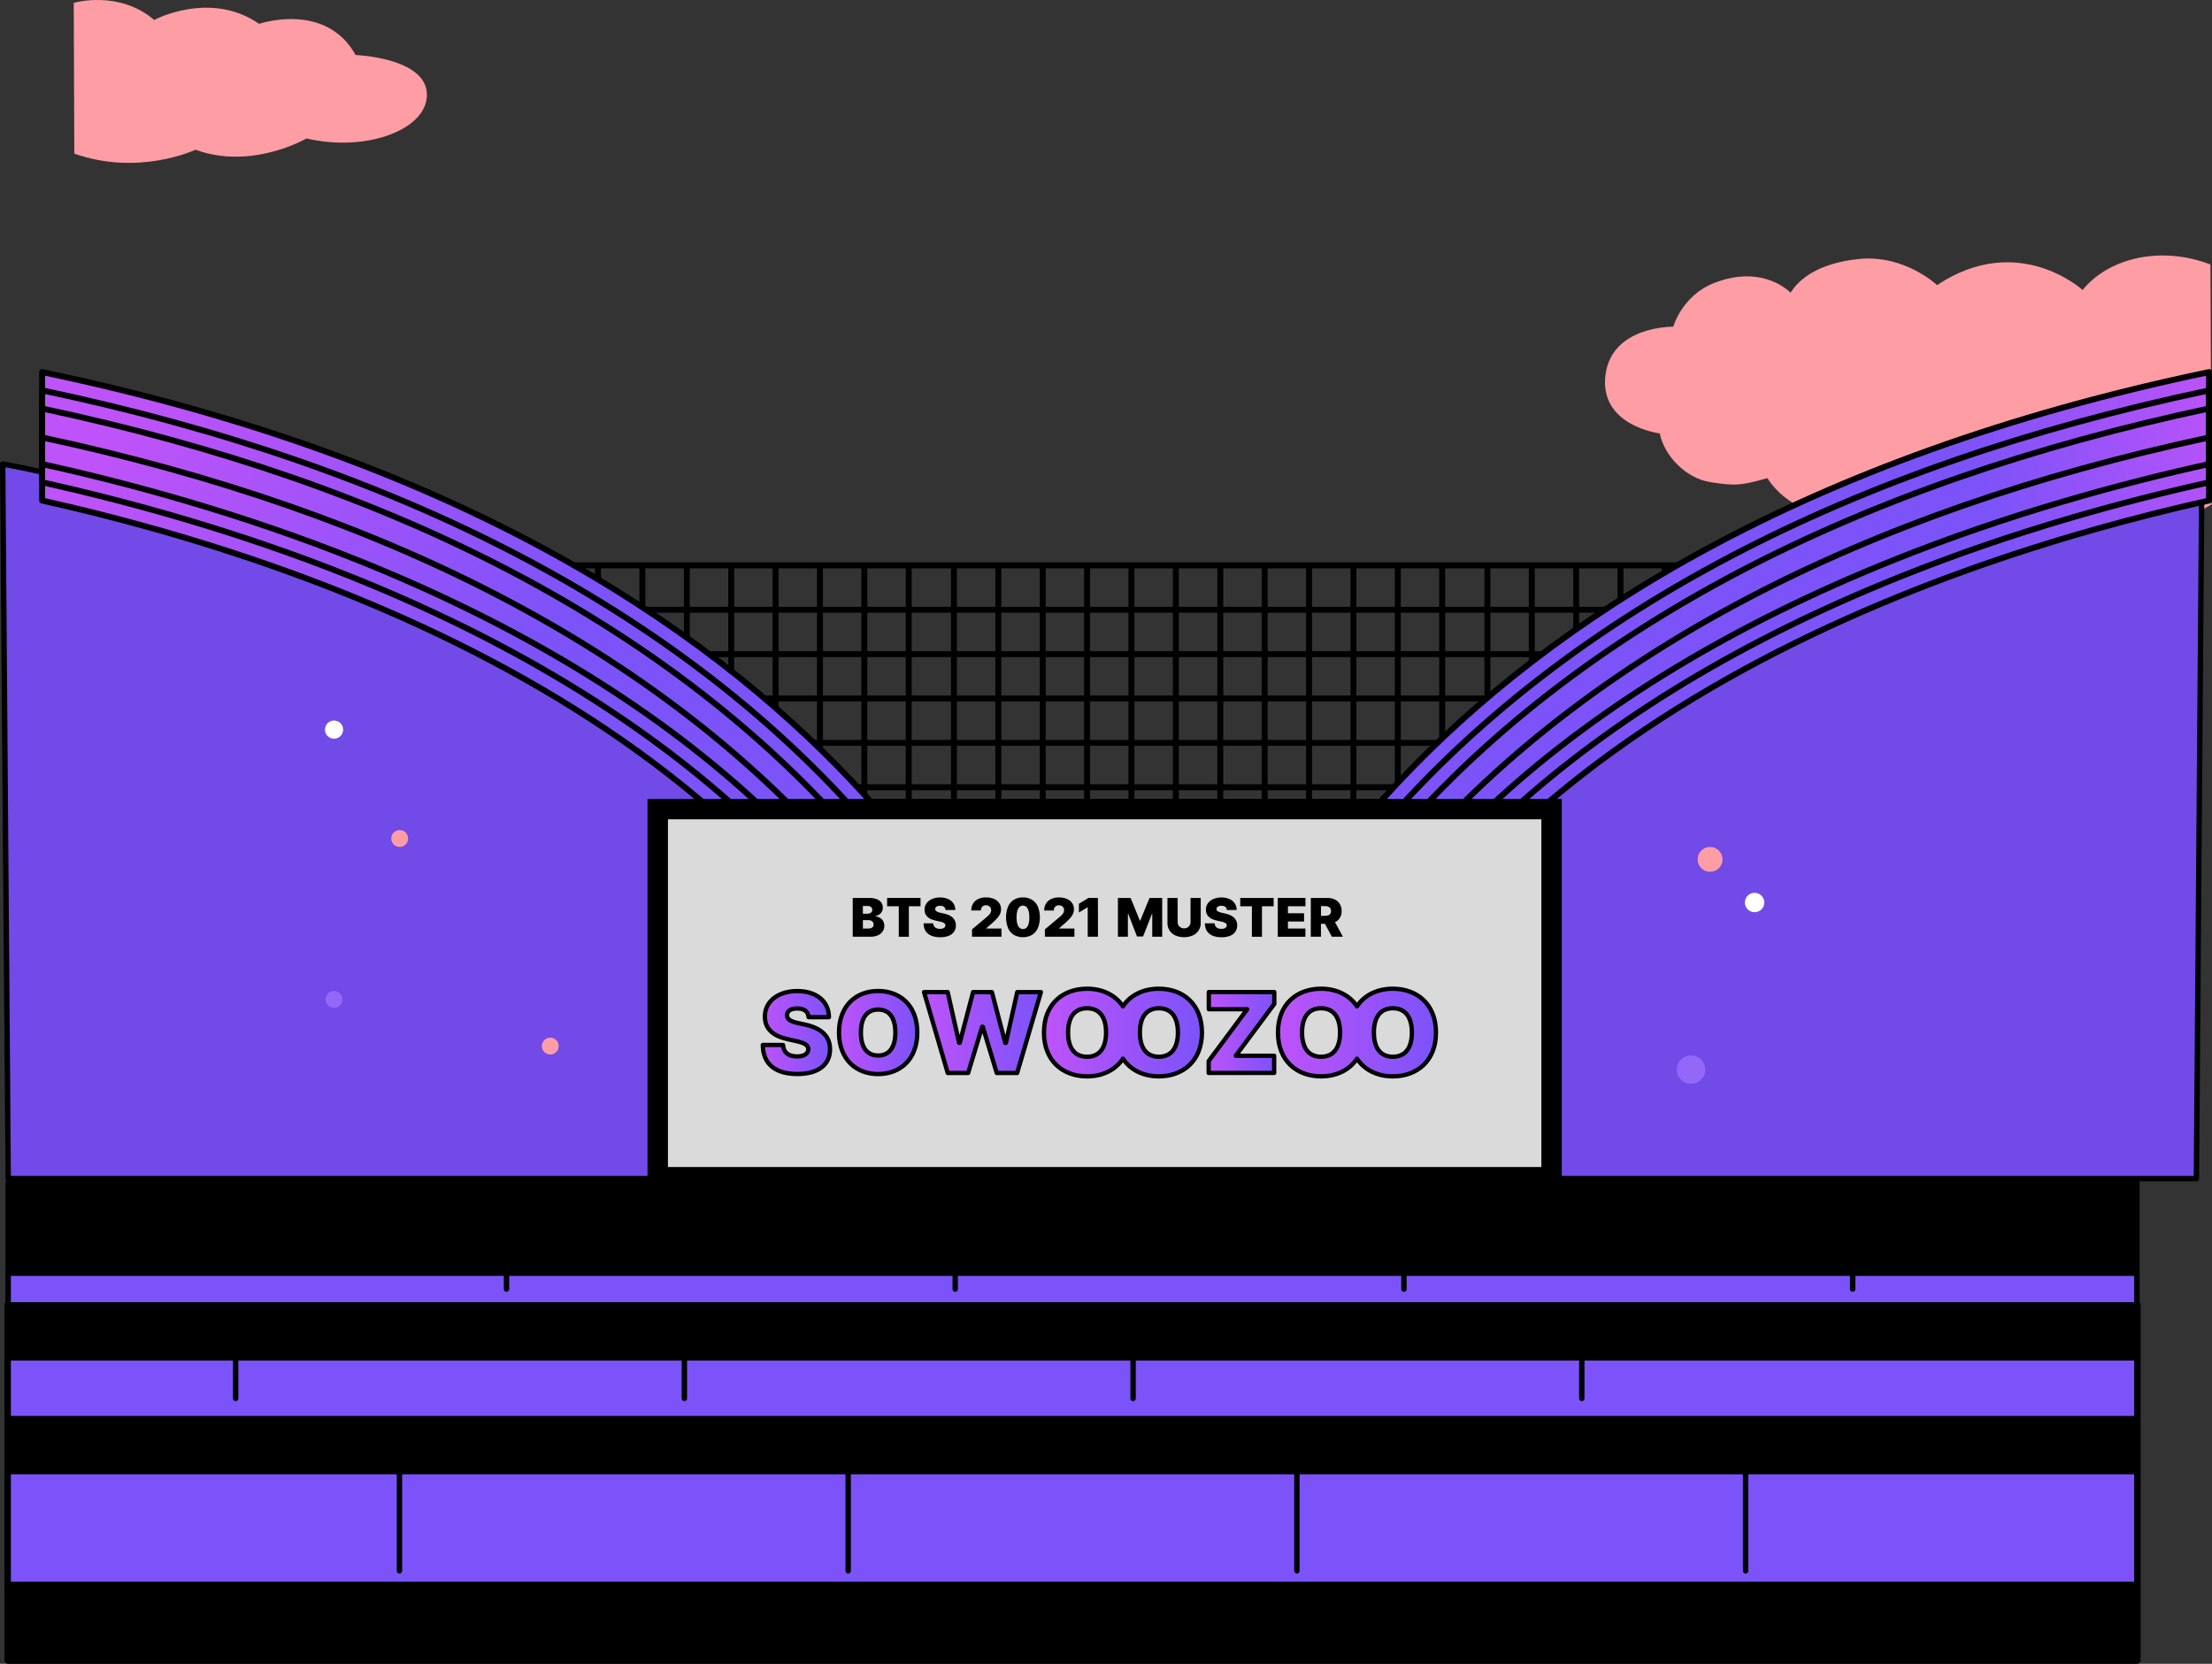 <svg id="Layer_1" data-name="Layer 1" xmlns="http://www.w3.org/2000/svg" xmlns:xlink="http://www.w3.org/1999/xlink" viewBox="0 0 2057.23 1547.7"><rect x="0" y="0" width="2057.23" height="1547.7" fill="#333333" stroke="none"/><defs><style>.cls-1{fill:none;}.cls-1,.cls-11,.cls-12,.cls-13,.cls-14,.cls-15,.cls-16,.cls-2,.cls-3,.cls-5,.cls-6,.cls-7,.cls-8,.cls-9{stroke:#000;}.cls-1,.cls-11,.cls-12,.cls-13,.cls-14,.cls-15,.cls-16,.cls-2,.cls-3,.cls-5,.cls-6,.cls-7,.cls-9{stroke-linecap:round;stroke-linejoin:round;}.cls-1,.cls-3,.cls-5{stroke-width:5.52px;}.cls-2{fill:#714ae7;}.cls-2,.cls-7,.cls-8,.cls-9{stroke-width:5px;}.cls-3{fill:url(#무제_그라디언트_10);}.cls-4{fill:#ff9da5;}.cls-5{fill:url(#무제_그라디언트_10-2);}.cls-6{stroke-width:7.04px;}.cls-8,.cls-9{fill:#7b53f9;}.cls-8{stroke-miterlimit:10;}.cls-10{fill:#dadada;}.cls-11,.cls-12,.cls-13,.cls-14,.cls-15,.cls-16{stroke-width:4px;}.cls-11{fill:url(#무제_그라디언트_10-3);}.cls-12{fill:url(#무제_그라디언트_10-4);}.cls-13{fill:url(#무제_그라디언트_10-5);}.cls-14{fill:url(#무제_그라디언트_10-6);}.cls-15{fill:url(#무제_그라디언트_10-7);}.cls-16{fill:url(#무제_그라디언트_10-8);}.cls-17{fill:#fff;}.cls-18{fill:#9368f9;}</style><linearGradient id="무제_그라디언트_10" x1="150.07" y1="370.96" x2="477.22" y2="642.19" gradientUnits="userSpaceOnUse"><stop offset="0" stop-color="#bd53f9"/><stop offset="1" stop-color="#7b53f9"/></linearGradient><linearGradient id="무제_그라디언트_10-2" x1="2121.48" y1="492.16" x2="1897.8" y2="587.23" xlink:href="#무제_그라디언트_10"/><linearGradient id="무제_그라디언트_10-3" x1="709.42" y1="960.42" x2="771.97" y2="960.42" xlink:href="#무제_그라디언트_10"/><linearGradient id="무제_그라디언트_10-4" x1="780.3" y1="960.47" x2="853.1" y2="960.47" xlink:href="#무제_그라디언트_10"/><linearGradient id="무제_그라디언트_10-5" x1="859.38" y1="960.47" x2="968.09" y2="960.47" xlink:href="#무제_그라디언트_10"/><linearGradient id="무제_그라디언트_10-6" x1="970.91" y1="960.47" x2="1117.85" y2="960.47" xlink:href="#무제_그라디언트_10"/><linearGradient id="무제_그라디언트_10-7" x1="1124.12" y1="960.47" x2="1185.13" y2="960.47" xlink:href="#무제_그라디언트_10"/><linearGradient id="무제_그라디언트_10-8" x1="1188.55" y1="960.47" x2="1335.5" y2="960.47" xlink:href="#무제_그라디언트_10"/></defs><line class="cls-1" x1="347.48" y1="525.92" x2="1865.76" y2="525.92"/><line class="cls-1" x1="347.48" y1="567.19" x2="1865.76" y2="567.19"/><line class="cls-1" x1="347.48" y1="608.46" x2="1865.76" y2="608.46"/><line class="cls-1" x1="347.48" y1="649.73" x2="1865.76" y2="649.73"/><line class="cls-1" x1="347.48" y1="691" x2="1865.76" y2="691"/><line class="cls-1" x1="347.48" y1="732.28" x2="1865.76" y2="732.28"/><line class="cls-1" x1="597.44" y1="526.15" x2="597.44" y2="917.61"/><line class="cls-1" x1="556.17" y1="526.15" x2="556.17" y2="917.61"/><line class="cls-1" x1="514.9" y1="526.15" x2="514.9" y2="917.61"/><line class="cls-1" x1="473.63" y1="526.15" x2="473.63" y2="917.61"/><line class="cls-1" x1="432.35" y1="526.15" x2="432.35" y2="917.61"/><line class="cls-1" x1="391.08" y1="526.15" x2="391.08" y2="917.61"/><line class="cls-1" x1="845.14" y1="526.15" x2="845.14" y2="917.61"/><line class="cls-1" x1="803.87" y1="526.15" x2="803.87" y2="917.61"/><line class="cls-1" x1="762.6" y1="526.15" x2="762.6" y2="917.61"/><line class="cls-1" x1="721.33" y1="526.15" x2="721.33" y2="917.61"/><line class="cls-1" x1="680.06" y1="526.15" x2="680.06" y2="917.61"/><line class="cls-1" x1="638.79" y1="526.15" x2="638.79" y2="917.61"/><line class="cls-1" x1="1093.57" y1="526.15" x2="1093.57" y2="917.61"/><line class="cls-1" x1="1052.29" y1="526.15" x2="1052.29" y2="917.61"/><line class="cls-1" x1="1011.02" y1="526.15" x2="1011.02" y2="917.61"/><line class="cls-1" x1="969.75" y1="526.15" x2="969.75" y2="917.61"/><line class="cls-1" x1="928.48" y1="526.15" x2="928.48" y2="917.61"/><line class="cls-1" x1="887.21" y1="526.15" x2="887.21" y2="917.61"/><line class="cls-1" x1="1341.27" y1="526.15" x2="1341.27" y2="917.61"/><line class="cls-1" x1="1300" y1="526.15" x2="1300" y2="917.61"/><line class="cls-1" x1="1258.73" y1="526.15" x2="1258.73" y2="917.61"/><line class="cls-1" x1="1217.46" y1="526.15" x2="1217.46" y2="917.61"/><line class="cls-1" x1="1176.18" y1="526.15" x2="1176.18" y2="917.61"/><line class="cls-1" x1="1134.91" y1="526.15" x2="1134.91" y2="917.61"/><line class="cls-1" x1="1589.69" y1="526.15" x2="1589.69" y2="917.61"/><line class="cls-1" x1="1548.42" y1="526.15" x2="1548.42" y2="917.61"/><line class="cls-1" x1="1507.15" y1="526.15" x2="1507.15" y2="917.61"/><line class="cls-1" x1="1465.88" y1="526.15" x2="1465.88" y2="917.61"/><line class="cls-1" x1="1424.6" y1="526.15" x2="1424.6" y2="917.61"/><line class="cls-1" x1="1383.33" y1="526.15" x2="1383.33" y2="917.61"/><line class="cls-1" x1="1837.4" y1="526.15" x2="1837.4" y2="917.61"/><line class="cls-1" x1="1796.12" y1="526.15" x2="1796.12" y2="917.61"/><line class="cls-1" x1="1754.85" y1="526.15" x2="1754.85" y2="917.61"/><line class="cls-1" x1="1713.58" y1="526.15" x2="1713.58" y2="917.61"/><line class="cls-1" x1="1672.31" y1="526.15" x2="1672.31" y2="917.61"/><line class="cls-1" x1="1631.04" y1="526.15" x2="1631.04" y2="917.61"/><path class="cls-2" d="M2.5,431.69S758.38,559.1,896.78,1096.33H7.62Z"/><path class="cls-3" d="M39.2,346.11V465.59c265.7,59.33,728,220.08,850.36,631.83h111.81C966.84,952.56,799.86,505,39.2,346.11Z"/><path class="cls-1" d="M966.23,1037.07c-21-59.7-62.42-151-140.46-247C738,682,622.62,590.08,482.9,516.82,355,449.77,206.33,398.32,39.2,363.1v85.55c78.2,17.35,181.67,45.27,288.63,88.29C472.27,595,593.53,668.25,688.25,754.57c107.58,98,180.93,213.21,218.53,342.85h77.54C980.23,1080.79,974.43,1060.37,966.23,1037.07Z"/><path class="cls-1" d="M950.61,1042.56c-20.56-58.46-61.14-147.92-137.69-242.1-86.37-106.27-200-196.77-337.71-269C349.59,465.61,203.45,414.9,39.2,380v51.69c79.29,17.44,185.2,45.81,294.8,89.89,146.28,58.83,269.22,133.1,365.4,220.75C810.51,843.59,886,962.94,924,1097.42h43.24C963.33,1081.91,958,1063.44,950.61,1042.56Z"/><path class="cls-1" d="M39.2,406.93c161.38,34.56,305,84.55,428.32,149.23C603.25,627.32,715.13,716.4,800.07,820.92c75,92.34,114.8,179.93,134.93,237.16,4.79,13.61,8,25.08,11.71,38.25"/><path class="cls-4" d="M2055.78,246c-48.7-18.44-96.23-4.48-118.86,23.76,0,0-59.88-54.87-135.37-4.54,0,0-30-28.59-72.61-24.32-20.3,2-49.7,9.11-63.68,31.38,0,0-25.17-27.11-71.3-8.94-29.67,11.69-37.75,40.55-37.75,40.55s-56.42-1-62.91,43.9c-7,48.37,50.33,55.36,50.33,55.36,4.19,21,24.47,41.78,46.83,45.3s28.54,3.46,53.18-3.73c35.6,54.9,127.52,38.94,148.49,18.67,0,0,58.88,55.23,130.51,1.5,0,0,57.25,50,134.07,4.44Z"/><path class="cls-2" d="M2047.85,431.69S1292,559.1,1153.57,1096.33h889.16Z"/><path class="cls-5" d="M2054.47,346.11V465.59c-265.71,59.33-728,220.08-850.36,631.83H1092.29C1126.83,952.56,1293.8,505,2054.47,346.11Z"/><path class="cls-1" d="M1127.44,1037.07c21-59.7,62.41-151,140.46-247,87.79-108,203.15-199.94,342.87-273.2,127.88-67.05,276.56-118.5,443.7-153.72v85.55c-78.21,17.35-181.67,45.27-288.63,88.29C1621.4,595,1500.13,668.25,1405.42,754.57c-107.58,98-180.94,213.21-218.54,342.85h-77.53C1113.43,1080.79,1119.24,1060.37,1127.44,1037.07Z"/><path class="cls-1" d="M1143.05,1042.56c20.57-58.46,61.15-147.92,137.69-242.1,86.37-106.27,200-196.77,337.71-269,125.63-65.87,271.76-116.58,436-151.48v51.69c-79.29,17.44-185.21,45.81-294.81,89.89-146.28,58.83-269.21,133.1-365.39,220.75-111.12,101.26-186.59,220.61-224.63,355.09h-43.23C1130.33,1081.91,1135.71,1063.44,1143.05,1042.56Z"/><path class="cls-1" d="M2054.47,406.93c-161.38,34.56-305,84.55-428.33,149.23-135.72,71.16-247.61,160.24-332.55,264.76-75,92.34-114.79,179.93-134.92,237.16-4.79,13.61-8,25.08-11.72,38.25"/><rect class="cls-6" x="7.62" y="1213.8" width="1979.74" height="330.38"/><rect class="cls-7" x="7.62" y="1100.18" width="1979.74" height="166.64"/><rect class="cls-8" x="7.62" y="1368.9" width="1979.74" height="104.85"/><rect class="cls-8" x="7.62" y="1263.08" width="1979.74" height="56.54"/><rect class="cls-8" x="7.62" y="1184.33" width="1979.74" height="29.47"/><line class="cls-9" x1="371.51" y1="1367.85" x2="371.51" y2="1461.17"/><line class="cls-9" x1="788.83" y1="1367.85" x2="788.83" y2="1461.17"/><line class="cls-9" x1="1206.15" y1="1367.85" x2="1206.15" y2="1461.17"/><line class="cls-9" x1="1623.47" y1="1367.85" x2="1623.47" y2="1461.17"/><line class="cls-9" x1="219.17" y1="1262.25" x2="219.17" y2="1300.81"/><line class="cls-9" x1="636.48" y1="1262.25" x2="636.48" y2="1300.81"/><line class="cls-9" x1="1053.8" y1="1262.25" x2="1053.8" y2="1300.81"/><line class="cls-9" x1="1471.12" y1="1262.25" x2="1471.12" y2="1300.81"/><line class="cls-9" x1="471.06" y1="1183.5" x2="471.06" y2="1199.12"/><line class="cls-9" x1="888.38" y1="1183.5" x2="888.38" y2="1199.12"/><line class="cls-9" x1="1305.7" y1="1183.5" x2="1305.7" y2="1199.12"/><line class="cls-9" x1="1723.02" y1="1183.5" x2="1723.02" y2="1199.12"/><rect class="cls-10" x="611.71" y="752.62" width="831.29" height="342.47"/><path d="M1433.5,762.12v323.46H621.21V762.12H1433.5m19-19H602.21v361.46H1452.5V743.12Z"/><path d="M793.07,835.28h15.44a18.73,18.73,0,0,1,6.85,1.11,8.93,8.93,0,0,1,4.24,3.14,8.32,8.32,0,0,1,1.46,4.81,7.54,7.54,0,0,1-.87,3.6,7.8,7.8,0,0,1-2.44,2.74,9.51,9.51,0,0,1-3.61,1.53v.35a8.83,8.83,0,0,1,4.19,1.16,7.94,7.94,0,0,1,3,3,8.76,8.76,0,0,1,1.11,4.44,9.22,9.22,0,0,1-1.54,5.25,10.21,10.21,0,0,1-4.39,3.61,16.08,16.08,0,0,1-6.72,1.3H793.07Zm13.7,14.64a5.28,5.28,0,0,0,3.28-.95,3.45,3.45,0,0,0,0-5.28,5,5,0,0,0-3.17-.94h-4.39v7.17Zm.6,13.8a6.18,6.18,0,0,0,3.8-.94,3.29,3.29,0,0,0,1.28-2.8,3.76,3.76,0,0,0-1.32-3,5.53,5.53,0,0,0-3.62-1.09h-5v7.87Z"/><path d="M825.05,835.28h31.07V843H845.27v28.38H835.9V843H825.05Z"/><path d="M878,843.59a5.58,5.58,0,0,0-3.57-1,6.13,6.13,0,0,0-3.5.81,2.55,2.55,0,0,0-1.16,2.2,2.46,2.46,0,0,0,1.22,2.13,11.08,11.08,0,0,0,3.76,1.33l3,.7q5.7,1.22,8.45,4a9.61,9.61,0,0,1,2.8,7,10.26,10.26,0,0,1-1.76,6,10.75,10.75,0,0,1-5,3.77,21.24,21.24,0,0,1-7.82,1.29q-7.21,0-11.3-3.25c-2.73-2.15-4.1-5.38-4.14-9.7H868a4.86,4.86,0,0,0,1.73,3.81,6.92,6.92,0,0,0,4.49,1.32,6.55,6.55,0,0,0,3.7-.88,2.76,2.76,0,0,0,1.33-2.35,2.56,2.56,0,0,0-1.28-2.16,13.32,13.32,0,0,0-4.25-1.48l-3.63-.8q-10.23-2.24-10.21-10.11a9.85,9.85,0,0,1,1.82-5.95,12,12,0,0,1,5.13-4,18.67,18.67,0,0,1,7.49-1.43,18,18,0,0,1,7.46,1.44,11.31,11.31,0,0,1,4.93,4.09,11,11,0,0,1,1.76,6.12h-9.12A3.88,3.88,0,0,0,878,843.59Z"/><path d="M904,864.51l13.39-11.25a30.75,30.75,0,0,0,2.48-2.29,8.55,8.55,0,0,0,1.43-2,5.16,5.16,0,0,0,.53-2.31,4.38,4.38,0,0,0-1.35-3.31A4.86,4.86,0,0,0,917,842.1a4.67,4.67,0,0,0-3.42,1.28,4.74,4.74,0,0,0-1.27,3.55h-9a12.15,12.15,0,0,1,1.68-6.46,10.94,10.94,0,0,1,4.78-4.22,16.74,16.74,0,0,1,7.24-1.47,18.35,18.35,0,0,1,7.39,1.37,11,11,0,0,1,4.88,3.87,10,10,0,0,1,1.72,5.81,10.32,10.32,0,0,1-.88,4.21,17.77,17.77,0,0,1-3.09,4.49,63,63,0,0,1-6.24,5.85l-3.64,3.14v.2h14.25v7.61H904Z"/><path d="M943,869.67a14,14,0,0,1-5.44-6.34,27.26,27.26,0,0,1,0-20.05,14,14,0,0,1,5.44-6.34,15.78,15.78,0,0,1,8.39-2.16,15.61,15.61,0,0,1,8.39,2.18,14.07,14.07,0,0,1,5.44,6.35,27.21,27.21,0,0,1,0,20,14.07,14.07,0,0,1-5.44,6.33,17.37,17.37,0,0,1-16.78,0Zm4.06-8.15a4.83,4.83,0,0,0,8.66,0q1.6-2.65,1.6-8.09t-1.6-8.24a4.76,4.76,0,0,0-8.66,0q-1.61,2.76-1.6,8.24T947.07,861.52Z"/><path d="M971.77,864.51l13.4-11.25a32.57,32.57,0,0,0,2.48-2.29,8.85,8.85,0,0,0,1.43-2,5.15,5.15,0,0,0,.52-2.31,4.37,4.37,0,0,0-1.34-3.31,4.89,4.89,0,0,0-3.44-1.22,4.41,4.41,0,0,0-4.68,4.83h-9a12.15,12.15,0,0,1,1.68-6.46,11,11,0,0,1,4.78-4.22,16.74,16.74,0,0,1,7.24-1.47,18.4,18.4,0,0,1,7.4,1.37A11.12,11.12,0,0,1,997.1,840a10.06,10.06,0,0,1,1.71,5.81,10.32,10.32,0,0,1-.88,4.21,17.77,17.77,0,0,1-3.09,4.49,63,63,0,0,1-6.24,5.85L985,863.52v.2h14.24v7.61H971.77Z"/><path d="M1021.13,871.33h-9.52V844h-.2l-8,4.78v-8.11l8.91-5.43h8.77Z"/><path d="M1051.51,835.28l8.56,21h.45l8.57-21h11.8v36.05h-9.26V850.12h-.3l-8.22,21h-5.68L1049.27,850h-.3v21.36h-9.27V835.28Z"/><path d="M1116.7,835.28v23.16a12.34,12.34,0,0,1-7.37,11.7,20.87,20.87,0,0,1-16.22,0,12.58,12.58,0,0,1-5.42-4.66,12.78,12.78,0,0,1-1.92-7V835.28h9.47v22.31a6,6,0,0,0,.77,3.07,5.45,5.45,0,0,0,2.13,2.13,6,6,0,0,0,3.07.78,6.43,6.43,0,0,0,3.12-.76,5.54,5.54,0,0,0,2.14-2.13,6.27,6.27,0,0,0,.77-3.09V835.28Z"/><path d="M1139.62,843.59a5.58,5.58,0,0,0-3.57-1,6.13,6.13,0,0,0-3.5.81,2.55,2.55,0,0,0-1.16,2.2,2.46,2.46,0,0,0,1.22,2.13,11.16,11.16,0,0,0,3.76,1.33l3,.7q5.7,1.22,8.46,4a9.69,9.69,0,0,1,2.8,7,10.34,10.34,0,0,1-1.77,6,10.77,10.77,0,0,1-5,3.77,21.31,21.31,0,0,1-7.82,1.29q-7.23,0-11.31-3.25t-4.13-9.7h9.06a4.89,4.89,0,0,0,1.73,3.81,7,7,0,0,0,4.5,1.32,6.59,6.59,0,0,0,3.7-.88,2.78,2.78,0,0,0,1.33-2.35,2.59,2.59,0,0,0-1.29-2.16,13.24,13.24,0,0,0-4.24-1.48l-3.64-.8q-10.23-2.24-10.21-10.11a9.92,9.92,0,0,1,1.82-5.95,12,12,0,0,1,5.13-4,18.68,18.68,0,0,1,7.5-1.43,18,18,0,0,1,7.45,1.44,11.34,11.34,0,0,1,4.94,4.09,11.11,11.11,0,0,1,1.75,6.12H1141A3.86,3.86,0,0,0,1139.62,843.59Z"/><path d="M1153.46,835.28h31.08V843h-10.86v28.38h-9.36V843h-10.86Z"/><path d="M1188.37,835.28h25.75V843h-16.29v6.52h15v7.67h-15v6.52h16.24v7.67h-25.7Z"/><path d="M1219.1,835.28h15.34a16.1,16.1,0,0,1,7,1.46,10.81,10.81,0,0,1,4.66,4.23,12.4,12.4,0,0,1,1.65,6.51,11.86,11.86,0,0,1-1.61,6.31,10.37,10.37,0,0,1-4.57,4l7.37,13.52h-10.31l-6.4-12h-3.71v12h-9.46Zm13.15,16.63c3.77,0,5.64-1.48,5.63-4.43a4.11,4.11,0,0,0-1.43-3.48,6.84,6.84,0,0,0-4.2-1.15h-3.69v9.06Z"/><path class="cls-11" d="M741.48,938.1c-6.53,0-9.47,2.58-9.51,6.1-.18,3.86,3.34,6,10.36,7.49l6.28,1.36c16.08,3.49,23.28,11.35,23.36,23-.08,14.69-11.39,23-30.38,23-19.43,0-32-8.45-32.17-27h18.84c.37,7,5.18,10.65,13.08,10.65,6.72,0,10.35-2.75,10.43-6.72-.08-3.64-3.16-5.77-11.5-7.6l-7.6-1.69c-13.26-2.9-21.34-9.4-21.3-21-.11-14.25,12.45-23.8,30.11-23.8,18,0,29.39,9.7,29.46,24.28H752C751.55,941.08,748.24,938.1,741.48,938.1Z"/><path class="cls-12" d="M816.7,999.11c-20.49,0-36.4-13.74-36.4-38.64,0-25.05,15.91-38.64,36.4-38.64s36.4,13.59,36.4,38.64S837.05,999.11,816.7,999.11Zm0-17.26c10.32,0,16-7.53,16-21.38s-5.73-21.37-16-21.37-16.05,7.52-16.05,21.37S806.38,981.85,816.7,981.85Z"/><path class="cls-13" d="M859.38,922.86h22L892,970h.59L905,922.86h17.49l12.41,47.23h.59l10.58-47.23h22L946,998.08H927l-13-43h-.59l-13,43h-19Z"/><path class="cls-14" d="M1077.79,919.72c-14.16,0-26.33,5.65-33.43,16.39-7.13-10.74-19.33-16.39-33.39-16.39-22.56,0-40.06,14.33-40.06,40.75,0,26.27,17.5,40.76,40.06,40.76,14.08,0,26.28-5.67,33.41-16.44,7.1,10.73,19.26,16.44,33.41,16.44,22.4,0,40.06-14.34,40.06-40.76S1100.19,919.72,1077.79,919.72ZM1011,983c-11.36,0-17.66-7.94-17.66-22.55s6.3-22.55,17.66-22.55,17.67,8,17.67,22.55S1022.33,983,1011,983Zm66.82,0c-11.36,0-17.67-7.94-17.67-22.55s6.31-22.55,17.67-22.55,17.67,8,17.67,22.55S1089.15,983,1077.79,983Z"/><path class="cls-15" d="M1124.12,987l35.81-48.19h-35.7v-16h60.9v11.06l-35.85,48.18H1185v16h-60.9Z"/><path class="cls-16" d="M1295.43,919.72c-14.16,0-26.33,5.65-33.43,16.39-7.13-10.74-19.32-16.39-33.38-16.39-22.56,0-40.07,14.33-40.07,40.75,0,26.27,17.51,40.76,40.07,40.76,14.07,0,26.28-5.67,33.41-16.44,7.1,10.73,19.25,16.44,33.4,16.44,22.4,0,40.07-14.34,40.07-40.76S1317.83,919.72,1295.43,919.72ZM1228.62,983c-11.36,0-17.67-7.94-17.67-22.55s6.31-22.55,17.67-22.55,17.66,8,17.66,22.55S1240,983,1228.62,983Zm66.81,0c-11.36,0-17.66-7.94-17.66-22.55s6.3-22.55,17.66-22.55,17.67,8,17.67,22.55S1306.79,983,1295.43,983Z"/><path class="cls-4" d="M68.59,2.66s41.91-12.27,74.8,15.89c0,0,52.1-27.86,97.58,3.62,0,0,61.89-21.18,89.76,29,0,0,64.54,2.37,66.28,35.6s-55.68,55.28-111.94,42c0,0-50.73,29.74-103.2,10.5,0,0-52.82,24.94-112.77,3.6Z"/><circle class="cls-4" cx="1590.44" cy="799.39" r="11.57"/><circle class="cls-17" cx="310.66" cy="678.7" r="8.46"/><circle class="cls-17" cx="1631.83" cy="839.51" r="9.04"/><circle class="cls-18" cx="1572.7" cy="994.95" r="13.21"/><circle class="cls-18" cx="310.66" cy="929.68" r="7.85"/><circle class="cls-4" cx="371.71" cy="779.97" r="7.85"/><circle class="cls-4" cx="511.76" cy="973.07" r="7.85"/></svg>